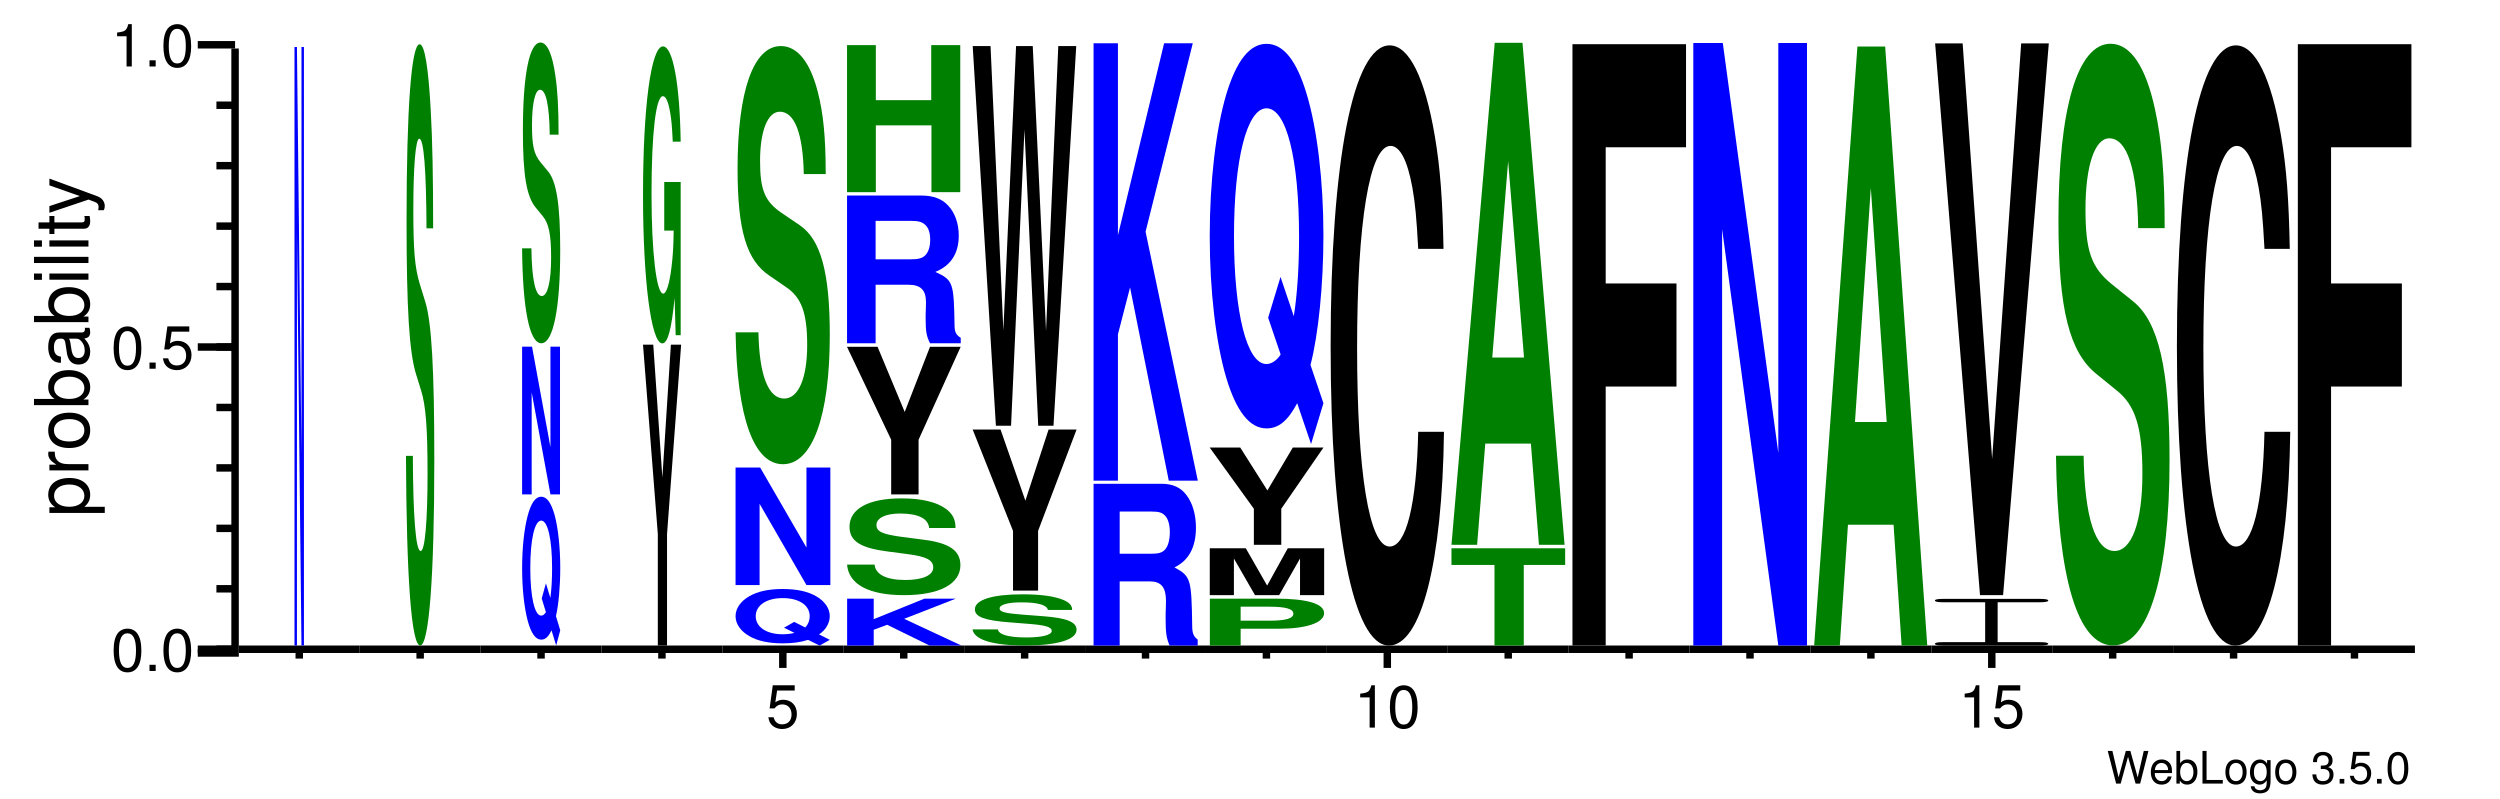 <?xml version="1.0" encoding="UTF-8"?>
<svg xmlns="http://www.w3.org/2000/svg" xmlns:xlink="http://www.w3.org/1999/xlink" width="335pt" height="107pt" viewBox="0 0 335 107" version="1.1" style="background: white" >
<defs>
<g>
<symbol overflow="visible" id="glyph0-0">
<path style="stroke:none;" d="M 4.469 0 L 5.578 -4.375 L 4.953 -4.375 L 4.141 -0.828 L 3.156 -4.375 L 2.547 -4.375 L 1.578 -0.828 L 0.75 -4.375 L 0.125 -4.375 L 1.25 0 L 1.859 0 L 2.844 -3.594 L 3.859 0 Z M 4.469 0 "/>
</symbol>
<symbol overflow="visible" id="glyph0-1">
<path style="stroke:none;" d="M 3.078 -1.406 C 3.078 -1.891 3.047 -2.172 2.953 -2.406 C 2.75 -2.922 2.266 -3.234 1.688 -3.234 C 0.797 -3.234 0.234 -2.562 0.234 -1.531 C 0.234 -0.5 0.781 0.141 1.672 0.141 C 2.391 0.141 2.891 -0.266 3.016 -0.953 L 2.516 -0.953 C 2.375 -0.547 2.094 -0.328 1.688 -0.328 C 1.375 -0.328 1.094 -0.469 0.938 -0.734 C 0.812 -0.906 0.766 -1.094 0.766 -1.406 Z M 0.781 -1.812 C 0.812 -2.391 1.172 -2.766 1.672 -2.766 C 2.172 -2.766 2.547 -2.359 2.547 -1.844 C 2.547 -1.844 2.547 -1.828 2.531 -1.812 Z M 0.781 -1.812 "/>
</symbol>
<symbol overflow="visible" id="glyph0-2">
<path style="stroke:none;" d="M 0.328 -4.375 L 0.328 0 L 0.781 0 L 0.781 -0.406 C 1.016 -0.031 1.328 0.141 1.766 0.141 C 2.594 0.141 3.141 -0.547 3.141 -1.578 C 3.141 -2.609 2.625 -3.234 1.797 -3.234 C 1.359 -3.234 1.062 -3.078 0.828 -2.719 L 0.828 -4.375 Z M 1.703 -2.766 C 2.25 -2.766 2.609 -2.281 2.609 -1.531 C 2.609 -0.812 2.25 -0.328 1.703 -0.328 C 1.172 -0.328 0.828 -0.812 0.828 -1.547 C 0.828 -2.281 1.172 -2.766 1.703 -2.766 Z M 1.703 -2.766 "/>
</symbol>
<symbol overflow="visible" id="glyph0-3">
<path style="stroke:none;" d="M 1.031 -4.375 L 0.484 -4.375 L 0.484 0 L 3.203 0 L 3.203 -0.484 L 1.031 -0.484 Z M 1.031 -4.375 "/>
</symbol>
<symbol overflow="visible" id="glyph0-4">
<path style="stroke:none;" d="M 1.625 -3.234 C 0.75 -3.234 0.219 -2.609 0.219 -1.547 C 0.219 -0.484 0.75 0.141 1.641 0.141 C 2.516 0.141 3.062 -0.484 3.062 -1.531 C 3.062 -2.609 2.531 -3.234 1.625 -3.234 Z M 1.641 -2.766 C 2.203 -2.766 2.531 -2.312 2.531 -1.531 C 2.531 -0.797 2.188 -0.328 1.641 -0.328 C 1.078 -0.328 0.734 -0.781 0.734 -1.547 C 0.734 -2.297 1.078 -2.766 1.641 -2.766 Z M 1.641 -2.766 "/>
</symbol>
<symbol overflow="visible" id="glyph0-5">
<path style="stroke:none;" d="M 2.469 -3.141 L 2.469 -2.688 C 2.219 -3.062 1.906 -3.234 1.516 -3.234 C 0.719 -3.234 0.172 -2.531 0.172 -1.516 C 0.172 -1 0.312 -0.578 0.562 -0.281 C 0.797 -0.016 1.141 0.141 1.469 0.141 C 1.859 0.141 2.141 -0.031 2.422 -0.422 L 2.422 -0.266 C 2.422 0.156 2.375 0.422 2.25 0.594 C 2.109 0.781 1.859 0.891 1.547 0.891 C 1.312 0.891 1.109 0.828 0.984 0.719 C 0.859 0.625 0.812 0.547 0.781 0.359 L 0.281 0.359 C 0.328 0.953 0.797 1.312 1.531 1.312 C 2 1.312 2.406 1.156 2.609 0.906 C 2.844 0.625 2.938 0.219 2.938 -0.516 L 2.938 -3.141 Z M 1.562 -2.766 C 2.109 -2.766 2.422 -2.312 2.422 -1.531 C 2.422 -0.781 2.094 -0.328 1.578 -0.328 C 1.031 -0.328 0.703 -0.781 0.703 -1.547 C 0.703 -2.297 1.031 -2.766 1.562 -2.766 Z M 1.562 -2.766 "/>
</symbol>
<symbol overflow="visible" id="glyph0-6">
<path style="stroke:none;" d=""/>
</symbol>
<symbol overflow="visible" id="glyph0-7">
<path style="stroke:none;" d="M 1.328 -1.953 L 1.609 -1.953 C 2.203 -1.953 2.5 -1.688 2.5 -1.188 C 2.5 -0.641 2.172 -0.328 1.609 -0.328 C 1.031 -0.328 0.75 -0.625 0.719 -1.234 L 0.188 -1.234 C 0.219 -0.891 0.281 -0.672 0.375 -0.484 C 0.594 -0.078 1.016 0.141 1.594 0.141 C 2.469 0.141 3.031 -0.391 3.031 -1.188 C 3.031 -1.734 2.828 -2.031 2.312 -2.203 C 2.719 -2.359 2.906 -2.656 2.906 -3.078 C 2.906 -3.812 2.422 -4.25 1.609 -4.25 C 0.75 -4.25 0.297 -3.781 0.281 -2.875 L 0.812 -2.875 C 0.812 -3.141 0.844 -3.281 0.906 -3.406 C 1.031 -3.641 1.297 -3.797 1.625 -3.797 C 2.094 -3.797 2.375 -3.516 2.375 -3.062 C 2.375 -2.766 2.266 -2.594 2.031 -2.484 C 1.891 -2.438 1.703 -2.406 1.328 -2.406 Z M 1.328 -1.953 "/>
</symbol>
<symbol overflow="visible" id="glyph0-8">
<path style="stroke:none;" d="M 1.141 -0.625 L 0.516 -0.625 L 0.516 0 L 1.141 0 Z M 1.141 -0.625 "/>
</symbol>
<symbol overflow="visible" id="glyph0-9">
<path style="stroke:none;" d="M 2.859 -4.25 L 0.656 -4.25 L 0.344 -1.938 L 0.828 -1.938 C 1.078 -2.234 1.281 -2.328 1.609 -2.328 C 2.172 -2.328 2.531 -1.938 2.531 -1.312 C 2.531 -0.703 2.188 -0.328 1.609 -0.328 C 1.141 -0.328 0.859 -0.562 0.734 -1.047 L 0.203 -1.047 C 0.281 -0.703 0.344 -0.531 0.469 -0.375 C 0.703 -0.047 1.141 0.141 1.625 0.141 C 2.484 0.141 3.078 -0.484 3.078 -1.391 C 3.078 -2.219 2.516 -2.797 1.703 -2.797 C 1.406 -2.797 1.156 -2.719 0.922 -2.547 L 1.094 -3.734 L 2.859 -3.734 Z M 2.859 -4.25 "/>
</symbol>
<symbol overflow="visible" id="glyph0-10">
<path style="stroke:none;" d="M 1.656 -4.25 C 1.25 -4.25 0.891 -4.078 0.672 -3.781 C 0.391 -3.406 0.266 -2.844 0.266 -2.062 C 0.266 -0.625 0.734 0.141 1.656 0.141 C 2.547 0.141 3.047 -0.625 3.047 -2.016 C 3.047 -2.844 2.906 -3.406 2.625 -3.781 C 2.406 -4.094 2.047 -4.25 1.656 -4.25 Z M 1.656 -3.781 C 2.219 -3.781 2.5 -3.203 2.5 -2.062 C 2.5 -0.859 2.219 -0.297 1.641 -0.297 C 1.078 -0.297 0.797 -0.891 0.797 -2.047 C 0.797 -3.219 1.078 -3.781 1.656 -3.781 Z M 1.656 -3.781 "/>
</symbol>
<symbol overflow="visible" id="glyph1-0">
<path style="stroke:none;" d="M 2.203 -5.672 C 1.672 -5.672 1.188 -5.438 0.891 -5.047 C 0.531 -4.547 0.344 -3.797 0.344 -2.75 C 0.344 -0.828 0.984 0.188 2.203 0.188 C 3.406 0.188 4.062 -0.828 4.062 -2.703 C 4.062 -3.797 3.875 -4.531 3.5 -5.047 C 3.203 -5.453 2.734 -5.672 2.203 -5.672 Z M 2.203 -5.047 C 2.953 -5.047 3.344 -4.281 3.344 -2.766 C 3.344 -1.156 2.969 -0.406 2.188 -0.406 C 1.438 -0.406 1.062 -1.188 1.062 -2.734 C 1.062 -4.281 1.438 -5.047 2.203 -5.047 Z M 2.203 -5.047 "/>
</symbol>
<symbol overflow="visible" id="glyph1-1">
<path style="stroke:none;" d="M 1.531 -0.828 L 0.703 -0.828 L 0.703 0 L 1.531 0 Z M 1.531 -0.828 "/>
</symbol>
<symbol overflow="visible" id="glyph1-2">
<path style="stroke:none;" d="M 3.812 -5.672 L 0.875 -5.672 L 0.453 -2.578 L 1.109 -2.578 C 1.438 -2.969 1.703 -3.109 2.141 -3.109 C 2.906 -3.109 3.391 -2.594 3.391 -1.75 C 3.391 -0.938 2.906 -0.438 2.141 -0.438 C 1.531 -0.438 1.156 -0.75 0.984 -1.391 L 0.281 -1.391 C 0.375 -0.922 0.453 -0.703 0.625 -0.5 C 0.938 -0.062 1.516 0.188 2.156 0.188 C 3.297 0.188 4.109 -0.641 4.109 -1.844 C 4.109 -2.969 3.359 -3.734 2.266 -3.734 C 1.875 -3.734 1.547 -3.625 1.219 -3.391 L 1.453 -4.969 L 3.812 -4.969 Z M 3.812 -5.672 "/>
</symbol>
<symbol overflow="visible" id="glyph1-3">
<path style="stroke:none;" d="M 2.078 -4.047 L 2.078 0 L 2.781 0 L 2.781 -5.672 L 2.312 -5.672 C 2.062 -4.797 1.906 -4.688 0.812 -4.547 L 0.812 -4.047 Z M 2.078 -4.047 "/>
</symbol>
<symbol overflow="visible" id="glyph2-0">
<path style="stroke:none;" d="M 2.188 -0.547 L 2.188 -1.375 L -0.547 -1.375 C -0.016 -1.812 0.234 -2.312 0.234 -2.984 C 0.234 -4.344 -0.859 -5.234 -2.531 -5.234 C -4.297 -5.234 -5.391 -4.375 -5.391 -2.984 C -5.391 -2.266 -5.062 -1.703 -4.453 -1.312 L -5.234 -1.312 L -5.234 -0.547 Z M -4.609 -2.844 C -4.609 -3.766 -3.797 -4.359 -2.547 -4.359 C -1.359 -4.359 -0.547 -3.75 -0.547 -2.844 C -0.547 -1.953 -1.344 -1.375 -2.578 -1.375 C -3.812 -1.375 -4.609 -1.953 -4.609 -2.844 Z M -4.609 -2.844 "/>
</symbol>
<symbol overflow="visible" id="glyph2-1">
<path style="stroke:none;" d="M -5.234 -0.688 L 0 -0.688 L 0 -1.531 L -2.719 -1.531 C -3.469 -1.531 -3.953 -1.719 -4.25 -2.125 C -4.438 -2.375 -4.5 -2.625 -4.516 -3.203 L -5.359 -3.203 C -5.375 -3.062 -5.391 -3 -5.391 -2.891 C -5.391 -2.344 -5.062 -1.938 -4.297 -1.453 L -5.234 -1.453 Z M -5.234 -0.688 "/>
</symbol>
<symbol overflow="visible" id="glyph2-2">
<path style="stroke:none;" d="M -5.391 -2.719 C -5.391 -1.25 -4.344 -0.359 -2.578 -0.359 C -0.812 -0.359 0.234 -1.234 0.234 -2.734 C 0.234 -4.203 -0.812 -5.094 -2.547 -5.094 C -4.344 -5.094 -5.391 -4.234 -5.391 -2.719 Z M -4.625 -2.734 C -4.625 -3.672 -3.844 -4.234 -2.547 -4.234 C -1.312 -4.234 -0.547 -3.656 -0.547 -2.734 C -0.547 -1.797 -1.312 -1.234 -2.578 -1.234 C -3.844 -1.234 -4.625 -1.797 -4.625 -2.734 Z M -4.625 -2.734 "/>
</symbol>
<symbol overflow="visible" id="glyph2-3">
<path style="stroke:none;" d="M -7.297 -0.547 L 0 -0.547 L 0 -1.297 L -0.672 -1.297 C -0.062 -1.688 0.234 -2.219 0.234 -2.953 C 0.234 -4.328 -0.906 -5.234 -2.641 -5.234 C -4.344 -5.234 -5.391 -4.375 -5.391 -2.984 C -5.391 -2.266 -5.125 -1.766 -4.531 -1.375 L -7.297 -1.375 Z M -4.609 -2.828 C -4.609 -3.766 -3.797 -4.359 -2.547 -4.359 C -1.359 -4.359 -0.547 -3.734 -0.547 -2.828 C -0.547 -1.953 -1.344 -1.375 -2.578 -1.375 C -3.812 -1.375 -4.609 -1.953 -4.609 -2.828 Z M -4.609 -2.828 "/>
</symbol>
<symbol overflow="visible" id="glyph2-4">
<path style="stroke:none;" d="M -0.484 -5.344 C -0.469 -5.266 -0.469 -5.219 -0.469 -5.172 C -0.469 -4.875 -0.625 -4.719 -0.875 -4.719 L -3.953 -4.719 C -4.891 -4.719 -5.391 -4.047 -5.391 -2.75 C -5.391 -1.984 -5.172 -1.359 -4.781 -1.016 C -4.516 -0.766 -4.203 -0.672 -3.688 -0.656 L -3.688 -1.484 C -4.328 -1.562 -4.625 -1.938 -4.625 -2.719 C -4.625 -3.469 -4.344 -3.891 -3.844 -3.891 L -3.625 -3.891 C -3.266 -3.891 -3.125 -3.688 -3.047 -3.016 C -2.891 -1.844 -2.844 -1.656 -2.719 -1.344 C -2.469 -0.734 -2 -0.422 -1.312 -0.422 C -0.375 -0.422 0.234 -1.078 0.234 -2.141 C 0.234 -2.797 0 -3.328 -0.547 -3.922 C -0.016 -3.984 0.234 -4.234 0.234 -4.781 C 0.234 -4.953 0.203 -5.078 0.141 -5.344 Z M -1.656 -3.891 C -1.375 -3.891 -1.203 -3.812 -0.969 -3.562 C -0.656 -3.219 -0.5 -2.812 -0.5 -2.312 C -0.5 -1.672 -0.812 -1.297 -1.344 -1.297 C -1.891 -1.297 -2.172 -1.656 -2.297 -2.547 C -2.422 -3.438 -2.453 -3.609 -2.594 -3.891 Z M -1.656 -3.891 "/>
</symbol>
<symbol overflow="visible" id="glyph2-5">
<path style="stroke:none;" d="M -5.234 -1.5 L -5.234 -0.672 L 0 -0.672 L 0 -1.5 Z M -7.297 -1.5 L -7.297 -0.656 L -6.234 -0.656 L -6.234 -1.5 Z M -7.297 -1.5 "/>
</symbol>
<symbol overflow="visible" id="glyph2-6">
<path style="stroke:none;" d="M -7.297 -1.516 L -7.297 -0.688 L 0 -0.688 L 0 -1.516 Z M -7.297 -1.516 "/>
</symbol>
<symbol overflow="visible" id="glyph2-7">
<path style="stroke:none;" d="M -5.234 -2.547 L -5.234 -1.688 L -6.688 -1.688 L -6.688 -0.844 L -5.234 -0.844 L -5.234 -0.141 L -4.562 -0.141 L -4.562 -0.844 L -0.594 -0.844 C -0.062 -0.844 0.234 -1.203 0.234 -1.859 C 0.234 -2.062 0.203 -2.266 0.156 -2.547 L -0.547 -2.547 C -0.516 -2.438 -0.5 -2.297 -0.5 -2.141 C -0.5 -1.781 -0.594 -1.688 -0.969 -1.688 L -4.562 -1.688 L -4.562 -2.547 Z M -5.234 -2.547 "/>
</symbol>
<symbol overflow="visible" id="glyph2-8">
<path style="stroke:none;" d="M -5.234 -3.875 L -1.156 -2.438 L -5.234 -1.094 L -5.234 -0.203 L 0.016 -1.969 L 0.844 -1.656 C 1.219 -1.516 1.359 -1.328 1.359 -0.984 C 1.359 -0.859 1.344 -0.719 1.297 -0.547 L 2.047 -0.547 C 2.141 -0.703 2.188 -0.875 2.188 -1.094 C 2.188 -1.375 2.094 -1.656 1.938 -1.875 C 1.734 -2.141 1.516 -2.297 1.094 -2.453 L -5.234 -4.781 Z M -5.234 -3.875 "/>
</symbol>
<symbol overflow="visible" id="glyph3-0">
<path style="stroke:none;" d="M 1.078 0 L 1.406 0 L 1.406 -80.203 L 1.078 -80.203 L 1.078 -25.641 L 0.469 -80.203 L 0.141 -80.203 L 0.141 0 L 0.469 0 L 0.469 -55.453 Z M 1.078 0 "/>
</symbol>
<symbol overflow="visible" id="glyph4-0">
<path style="stroke:none;" d="M 3.844 -53.469 C 3.844 -60.531 3.75 -65.172 3.516 -69.391 C 3.203 -75.078 2.703 -78.141 2.031 -78.141 C 0.922 -78.141 0.281 -69.5 0.281 -54.516 C 0.281 -42.609 0.641 -36.797 1.578 -33.844 L 2.234 -31.734 C 2.859 -29.734 3.094 -26.781 3.094 -20.562 C 3.094 -14.125 2.734 -10.234 2.172 -10.234 C 1.516 -10.234 1.156 -14.766 1.125 -22.984 L 0.203 -22.984 C 0.266 -6.531 0.938 2.422 2.109 2.422 C 3.297 2.422 4 -6.859 4 -22.469 C 4 -34.594 3.641 -40.922 2.781 -43.656 L 2.062 -45.984 C 1.391 -48.188 1.188 -50.406 1.188 -56 C 1.188 -61.797 1.5 -65.484 1.984 -65.484 C 2.594 -65.484 2.922 -61.266 2.953 -53.469 Z M 3.844 -53.469 "/>
</symbol>
<symbol overflow="visible" id="glyph5-0">
<path style="stroke:none;" d="M 4.844 -2.578 C 5.203 -4.094 5.422 -6.594 5.422 -9.047 C 5.422 -11.734 5.141 -14.312 4.688 -16.047 C 4.219 -17.75 3.625 -18.578 2.875 -18.578 C 2.109 -18.578 1.516 -17.75 1.062 -16.047 C 0.594 -14.312 0.312 -11.734 0.312 -9 C 0.312 -6.266 0.594 -3.688 1.062 -1.953 C 1.516 -0.25 2.125 0.578 2.875 0.578 C 3.422 0.578 3.828 0.203 4.25 -0.672 L 4.875 1.359 L 5.422 -0.672 Z M 3.5 -6.969 L 2.938 -4.938 L 3.5 -3.109 C 3.328 -2.812 3.094 -2.641 2.859 -2.641 C 1.984 -2.641 1.406 -5.172 1.406 -9 C 1.406 -12.844 1.984 -15.375 2.875 -15.375 C 3.75 -15.375 4.328 -12.859 4.328 -8.984 C 4.328 -7.469 4.25 -6.125 4.094 -5.016 Z M 3.5 -6.969 "/>
</symbol>
<symbol overflow="visible" id="glyph6-0">
<path style="stroke:none;" d="M 4.375 0 L 5.656 0 L 5.656 -19.797 L 4.375 -19.797 L 4.375 -6.328 L 1.906 -19.797 L 0.578 -19.797 L 0.578 0 L 1.859 0 L 1.859 -13.688 Z M 4.375 0 "/>
</symbol>
<symbol overflow="visible" id="glyph7-0">
<path style="stroke:none;" d="M 5.156 -26.734 C 5.156 -30.266 5.031 -32.594 4.719 -34.703 C 4.312 -37.547 3.625 -39.078 2.734 -39.078 C 1.234 -39.078 0.375 -34.75 0.375 -27.266 C 0.375 -21.312 0.859 -18.406 2.125 -16.922 L 2.984 -15.875 C 3.844 -14.875 4.156 -13.391 4.156 -10.281 C 4.156 -7.062 3.688 -5.109 2.906 -5.109 C 2.047 -5.109 1.562 -7.391 1.516 -11.5 L 0.266 -11.5 C 0.344 -3.266 1.266 1.219 2.844 1.219 C 4.438 1.219 5.375 -3.422 5.375 -11.234 C 5.375 -17.297 4.891 -20.469 3.734 -21.828 L 2.766 -23 C 1.859 -24.094 1.594 -25.203 1.594 -28 C 1.594 -30.906 2.016 -32.75 2.672 -32.75 C 3.469 -32.75 3.922 -30.641 3.969 -26.734 Z M 5.156 -26.734 "/>
</symbol>
<symbol overflow="visible" id="glyph8-0">
<path style="stroke:none;" d="M 3.438 -14.938 L 5.328 -40.312 L 3.953 -40.312 L 2.812 -22.5 L 1.594 -40.312 L 0.219 -40.312 L 2.203 -14.938 L 2.203 0 L 3.438 0 Z M 3.438 -14.938 "/>
</symbol>
<symbol overflow="visible" id="glyph9-0">
<path style="stroke:none;" d="M 5.359 -20.422 L 3.156 -20.422 L 3.156 -13.906 L 4.422 -13.906 C 4.391 -11.766 4.312 -10.469 4.141 -9.109 C 3.875 -6.828 3.453 -5.469 3.016 -5.469 C 2.109 -5.469 1.453 -10.984 1.453 -18.797 C 1.453 -26.969 2.031 -31.922 2.984 -31.922 C 3.375 -31.922 3.719 -31.141 3.969 -29.625 C 4.125 -28.688 4.203 -27.812 4.297 -25.828 L 5.359 -25.828 C 5.234 -33.641 4.312 -38.594 2.984 -38.594 C 1.391 -38.594 0.312 -30.516 0.312 -18.703 C 0.312 -7.188 1.406 1.203 2.891 1.203 C 3.625 1.203 4.125 -0.625 4.547 -4.891 L 4.688 0.109 L 5.359 0.109 Z M 5.359 -20.422 "/>
</symbol>
<symbol overflow="visible" id="glyph10-0">
<path style="stroke:none;" d="M 11.953 -0.984 C 12.844 -1.547 13.391 -2.5 13.391 -3.438 C 13.391 -4.453 12.719 -5.438 11.562 -6.094 C 10.438 -6.75 8.953 -7.062 7.078 -7.062 C 5.219 -7.062 3.734 -6.75 2.609 -6.094 C 1.453 -5.438 0.766 -4.453 0.766 -3.422 C 0.766 -2.391 1.453 -1.406 2.609 -0.75 C 3.734 -0.094 5.234 0.219 7.078 0.219 C 8.438 0.219 9.438 0.078 10.484 -0.25 L 12.031 0.516 L 13.391 -0.25 Z M 8.625 -2.656 L 7.266 -1.875 L 8.656 -1.188 C 8.234 -1.062 7.641 -1 7.062 -1 C 4.906 -1 3.469 -1.969 3.469 -3.422 C 3.469 -4.875 4.906 -5.844 7.078 -5.844 C 9.281 -5.844 10.703 -4.891 10.703 -3.406 C 10.703 -2.844 10.5 -2.328 10.109 -1.906 Z M 8.625 -2.656 "/>
</symbol>
<symbol overflow="visible" id="glyph11-0">
<path style="stroke:none;" d="M 10.953 0 L 14.156 0 L 14.156 -15.75 L 10.953 -15.75 L 10.953 -5.031 L 4.75 -15.75 L 1.453 -15.75 L 1.453 0 L 4.672 0 L 4.672 -10.891 Z M 10.953 0 "/>
</symbol>
<symbol overflow="visible" id="glyph12-0">
<path style="stroke:none;" d="M 12.75 -37.188 C 12.75 -42.094 12.438 -45.328 11.672 -48.266 C 10.641 -52.219 8.953 -54.344 6.734 -54.344 C 3.062 -54.344 0.938 -48.328 0.938 -37.922 C 0.938 -29.625 2.141 -25.594 5.25 -23.547 L 7.391 -22.078 C 9.484 -20.688 10.266 -18.625 10.266 -14.297 C 10.266 -9.828 9.094 -7.109 7.188 -7.109 C 5.047 -7.109 3.844 -10.266 3.734 -15.984 L 0.672 -15.984 C 0.859 -4.547 3.109 1.688 7.016 1.688 C 10.969 1.688 13.297 -4.766 13.297 -15.625 C 13.297 -24.062 12.078 -28.453 9.234 -30.359 L 6.844 -31.984 C 4.594 -33.516 3.953 -35.062 3.953 -38.953 C 3.953 -42.984 4.984 -45.547 6.594 -45.547 C 8.594 -45.547 9.703 -42.609 9.812 -37.188 Z M 12.75 -37.188 "/>
</symbol>
<symbol overflow="visible" id="glyph13-0">
<path style="stroke:none;" d="M 5.328 -2.109 L 7.125 -2.781 L 12.812 0 L 17.078 0 L 9.406 -3.578 L 16.328 -6.281 L 12.125 -6.281 L 5.328 -3.531 L 5.328 -6.281 L 1.766 -6.281 L 1.766 0 L 5.328 0 Z M 5.328 -2.109 "/>
</symbol>
<symbol overflow="visible" id="glyph14-0">
<path style="stroke:none;" d="M 15.344 -8.609 C 15.344 -9.75 14.969 -10.5 14.062 -11.172 C 12.812 -12.094 10.766 -12.578 8.109 -12.578 C 3.688 -12.578 1.141 -11.188 1.141 -8.781 C 1.141 -6.859 2.578 -5.922 6.312 -5.453 L 8.906 -5.109 C 11.422 -4.797 12.359 -4.312 12.359 -3.312 C 12.359 -2.281 10.953 -1.641 8.641 -1.641 C 6.062 -1.641 4.625 -2.375 4.5 -3.703 L 0.812 -3.703 C 1.031 -1.047 3.734 0.391 8.438 0.391 C 13.203 0.391 16 -1.109 16 -3.625 C 16 -5.578 14.531 -6.594 11.125 -7.031 L 8.234 -7.406 C 5.531 -7.766 4.75 -8.125 4.75 -9.016 C 4.75 -9.953 5.984 -10.547 7.938 -10.547 C 10.344 -10.547 11.688 -9.875 11.812 -8.609 Z M 15.344 -8.609 "/>
</symbol>
<symbol overflow="visible" id="glyph15-0">
<path style="stroke:none;" d="M 10.25 -7.328 L 15.891 -19.781 L 11.781 -19.781 L 8.391 -11.047 L 4.75 -19.781 L 0.656 -19.781 L 6.578 -7.328 L 6.578 0 L 10.25 0 Z M 10.25 -7.328 "/>
</symbol>
<symbol overflow="visible" id="glyph16-0">
<path style="stroke:none;" d="M 5.875 -7.844 L 10.25 -7.844 C 11.922 -7.844 12.625 -7.141 12.625 -5.484 C 12.625 -5.328 12.625 -5.047 12.609 -4.703 C 12.578 -4.188 12.578 -3.688 12.578 -3.391 C 12.578 -1.547 12.688 -0.953 13.172 0 L 17.281 0 L 17.281 -0.734 C 16.688 -1.094 16.453 -1.5 16.453 -2.359 C 16.359 -8.203 16.25 -8.469 13.875 -9.562 C 15.969 -10.422 17.016 -12.031 17.016 -14.453 C 17.016 -16.016 16.516 -17.469 15.609 -18.438 C 14.781 -19.359 13.594 -19.797 12.016 -19.797 L 2.047 -19.797 L 2.047 0 L 5.875 0 Z M 5.875 -11.25 L 5.875 -16.406 L 10.484 -16.406 C 11.578 -16.406 12.047 -16.297 12.5 -15.891 C 12.969 -15.484 13.188 -14.797 13.188 -13.875 C 13.188 -12.922 12.938 -12.172 12.5 -11.766 C 12.094 -11.375 11.578 -11.25 10.484 -11.25 Z M 5.875 -11.25 "/>
</symbol>
<symbol overflow="visible" id="glyph17-0">
<path style="stroke:none;" d="M 13.062 -8.953 L 13.062 0 L 16.922 0 L 16.922 -19.703 L 13.031 -19.703 L 13.031 -12.328 L 5.609 -12.328 L 5.609 -19.703 L 1.75 -19.703 L 1.75 0 L 5.609 0 L 5.609 -8.953 Z M 13.062 -8.953 "/>
</symbol>
<symbol overflow="visible" id="glyph18-0">
<path style="stroke:none;" d="M 14.078 -4.562 C 14.078 -5.156 13.734 -5.547 12.891 -5.906 C 11.75 -6.391 9.875 -6.656 7.438 -6.656 C 3.391 -6.656 1.047 -5.922 1.047 -4.641 C 1.047 -3.625 2.359 -3.141 5.797 -2.891 L 8.156 -2.703 C 10.484 -2.531 11.344 -2.281 11.344 -1.75 C 11.344 -1.203 10.047 -0.875 7.938 -0.875 C 5.562 -0.875 4.25 -1.25 4.125 -1.953 L 0.734 -1.953 C 0.953 -0.562 3.438 0.203 7.75 0.203 C 12.109 0.203 14.672 -0.578 14.672 -1.906 C 14.672 -2.953 13.328 -3.484 10.203 -3.719 L 7.562 -3.922 C 5.078 -4.109 4.359 -4.297 4.359 -4.766 C 4.359 -5.266 5.5 -5.578 7.281 -5.578 C 9.484 -5.578 10.719 -5.219 10.828 -4.562 Z M 14.078 -4.562 "/>
</symbol>
<symbol overflow="visible" id="glyph19-0">
<path style="stroke:none;" d="M 9.375 -8 L 14.531 -21.578 L 10.781 -21.578 L 7.672 -12.047 L 4.344 -21.578 L 0.609 -21.578 L 6.016 -8 L 6.016 0 L 9.375 0 Z M 9.375 -8 "/>
</symbol>
<symbol overflow="visible" id="glyph20-0">
<path style="stroke:none;" d="M 11.031 0 L 14.078 -50.875 L 11.672 -50.875 L 10.031 -12.703 L 8.25 -50.875 L 6.016 -50.875 L 4.312 -12.766 L 2.594 -50.875 L 0.203 -50.875 L 3.312 0 L 5.344 0 L 7.141 -39.703 L 8.984 0 Z M 11.031 0 "/>
</symbol>
<symbol overflow="visible" id="glyph21-0">
<path style="stroke:none;" d="M 5.375 -8.594 L 9.406 -8.594 C 10.922 -8.594 11.578 -7.812 11.578 -6 C 11.578 -5.828 11.578 -5.531 11.562 -5.141 C 11.531 -4.578 11.531 -4.047 11.531 -3.719 C 11.531 -1.688 11.625 -1.047 12.062 0 L 15.828 0 L 15.828 -0.797 C 15.297 -1.188 15.094 -1.641 15.094 -2.578 C 15 -8.969 14.906 -9.266 12.719 -10.469 C 14.641 -11.406 15.594 -13.172 15.594 -15.812 C 15.594 -17.531 15.141 -19.109 14.312 -20.172 C 13.547 -21.188 12.469 -21.672 11.016 -21.672 L 1.875 -21.672 L 1.875 0 L 5.375 0 Z M 5.375 -12.297 L 5.375 -17.953 L 9.609 -17.953 C 10.625 -17.953 11.047 -17.828 11.469 -17.391 C 11.875 -16.938 12.094 -16.203 12.094 -15.188 C 12.094 -14.141 11.859 -13.312 11.469 -12.875 C 11.094 -12.453 10.625 -12.297 9.609 -12.297 Z M 5.375 -12.297 "/>
</symbol>
<symbol overflow="visible" id="glyph22-0">
<path style="stroke:none;" d="M 4.875 -19.609 L 6.5 -25.891 L 11.688 0 L 15.578 0 L 8.578 -33.359 L 14.906 -58.609 L 11.062 -58.609 L 4.875 -32.875 L 4.875 -58.609 L 1.609 -58.609 L 1.609 0 L 4.875 0 Z M 4.875 -19.609 "/>
</symbol>
<symbol overflow="visible" id="glyph23-0">
<path style="stroke:none;" d="M 6.219 -2.25 L 11.359 -2.25 C 15.047 -2.25 17.406 -3.062 17.406 -4.344 C 17.406 -5.594 15.125 -6.281 10.938 -6.281 L 2.094 -6.281 L 2.094 0 L 6.219 0 Z M 6.219 -3.328 L 6.219 -5.203 L 10.062 -5.203 C 12.266 -5.203 13.281 -4.906 13.281 -4.266 C 13.281 -3.625 12.266 -3.328 10.062 -3.328 Z M 6.219 -3.328 "/>
</symbol>
<symbol overflow="visible" id="glyph24-0">
<path style="stroke:none;" d="M 4.656 -4.906 L 7.484 0 L 10.719 0 L 13.516 -4.906 L 13.516 0 L 16.75 0 L 16.75 -6.281 L 11.875 -6.281 L 9.109 -1.281 L 6.25 -6.281 L 1.422 -6.281 L 1.422 0 L 4.656 0 Z M 4.656 -4.906 "/>
</symbol>
<symbol overflow="visible" id="glyph25-0">
<path style="stroke:none;" d="M 10.25 -4.828 L 15.906 -13.031 L 11.797 -13.031 L 8.391 -7.281 L 4.75 -13.031 L 0.656 -13.031 L 6.578 -4.828 L 6.578 0 L 10.25 0 Z M 10.25 -4.828 "/>
</symbol>
<symbol overflow="visible" id="glyph26-0">
<path style="stroke:none;" d="M 14.438 -6.953 C 15.5 -11 16.172 -17.734 16.172 -24.344 C 16.172 -31.562 15.344 -38.516 13.953 -43.172 C 12.594 -47.75 10.812 -49.984 8.547 -49.984 C 6.297 -49.984 4.516 -47.75 3.141 -43.172 C 1.766 -38.516 0.938 -31.562 0.938 -24.219 C 0.938 -16.859 1.766 -9.922 3.141 -5.266 C 4.516 -0.672 6.312 1.547 8.547 1.547 C 10.172 1.547 11.391 0.547 12.656 -1.828 L 14.516 3.641 L 16.172 -1.828 Z M 10.422 -18.75 L 8.766 -13.281 L 10.438 -8.359 C 9.938 -7.562 9.219 -7.078 8.531 -7.078 C 5.922 -7.078 4.188 -13.891 4.188 -24.219 C 4.188 -34.531 5.922 -41.344 8.547 -41.344 C 11.203 -41.344 12.906 -34.609 12.906 -24.141 C 12.906 -20.094 12.672 -16.453 12.203 -13.484 Z M 10.422 -18.75 "/>
</symbol>
<symbol overflow="visible" id="glyph27-0">
<path style="stroke:none;" d="M 16.172 -50.734 C 16.047 -57.375 15.734 -61.578 15 -65.891 C 13.672 -73.688 11.547 -78 8.953 -78 C 4.078 -78 1.047 -62.531 1.047 -37.688 C 1.047 -13.047 4.047 2.422 8.859 2.422 C 13.156 2.422 16.016 -8.625 16.234 -26.219 L 12.781 -26.219 C 12.562 -16.422 11.172 -10.844 8.953 -10.844 C 6.203 -10.844 4.594 -20.734 4.594 -37.469 C 4.594 -54.422 6.281 -64.531 9.078 -64.531 C 10.312 -64.531 11.328 -62.641 12 -58.953 C 12.375 -56.844 12.562 -54.844 12.781 -50.734 Z M 16.172 -50.734 "/>
</symbol>
<symbol overflow="visible" id="glyph28-0">
<path style="stroke:none;" d="M 10.047 -10.797 L 15.594 -10.797 L 15.594 -13.031 L 0.359 -13.031 L 0.359 -10.797 L 6.125 -10.797 L 6.125 0 L 10.047 0 Z M 10.047 -10.797 "/>
</symbol>
<symbol overflow="visible" id="glyph29-0">
<path style="stroke:none;" d="M 11.219 -13.562 L 12.297 0 L 15.734 0 L 10.094 -67.266 L 6.375 -67.266 L 0.578 0 L 4.016 0 L 5.109 -13.562 Z M 10.297 -25.094 L 6.047 -25.094 L 8.172 -51.406 Z M 10.297 -25.094 "/>
</symbol>
<symbol overflow="visible" id="glyph30-0">
<path style="stroke:none;" d="M 6.656 -34.703 L 16.141 -34.703 L 16.141 -48.516 L 6.656 -48.516 L 6.656 -66.766 L 17.422 -66.766 L 17.422 -80.578 L 2.203 -80.578 L 2.203 0 L 6.656 0 Z M 6.656 -34.703 "/>
</symbol>
<symbol overflow="visible" id="glyph31-0">
<path style="stroke:none;" d="M 13.141 0 L 16.984 0 L 16.984 -80.734 L 13.141 -80.734 L 13.141 -25.812 L 5.703 -80.734 L 1.75 -80.734 L 1.75 0 L 5.609 0 L 5.609 -55.812 Z M 13.141 0 "/>
</symbol>
<symbol overflow="visible" id="glyph32-0">
<path style="stroke:none;" d="M 11.219 -16.188 L 12.297 0 L 15.734 0 L 10.094 -80.266 L 6.375 -80.266 L 0.578 0 L 4.016 0 L 5.109 -16.188 Z M 10.297 -29.953 L 6.047 -29.953 L 8.172 -61.328 Z M 10.297 -29.953 "/>
</symbol>
<symbol overflow="visible" id="glyph33-0">
<path style="stroke:none;" d="M 13 -5.797 L 18.641 -5.797 C 19.422 -5.797 19.781 -5.875 19.781 -6.031 C 19.781 -6.172 19.422 -6.25 18.641 -6.25 L 5.688 -6.25 C 4.953 -6.25 4.594 -6.172 4.594 -6.031 C 4.594 -5.875 4.953 -5.797 5.688 -5.797 L 11.328 -5.797 L 11.328 -0.453 L 5.688 -0.453 C 4.953 -0.453 4.594 -0.375 4.594 -0.234 C 4.594 -0.078 4.953 0 5.688 0 L 18.641 0 C 19.375 0 19.781 -0.078 19.781 -0.234 C 19.781 -0.375 19.422 -0.453 18.641 -0.453 L 13 -0.453 Z M 13 -5.797 "/>
</symbol>
<symbol overflow="visible" id="glyph34-0">
<path style="stroke:none;" d="M 9.703 0 L 15.828 -73.938 L 12.125 -73.938 L 8.234 -18.25 L 4.281 -73.938 L 0.594 -73.938 L 6.609 0 Z M 9.703 0 "/>
</symbol>
<symbol overflow="visible" id="glyph35-0">
<path style="stroke:none;" d="M 15.375 -53.5 C 15.375 -60.578 15 -65.219 14.078 -69.438 C 12.844 -75.141 10.797 -78.203 8.125 -78.203 C 3.703 -78.203 1.141 -69.547 1.141 -54.562 C 1.141 -42.641 2.578 -36.828 6.328 -33.875 L 8.922 -31.766 C 11.453 -29.766 12.391 -26.812 12.391 -20.578 C 12.391 -14.141 10.969 -10.234 8.656 -10.234 C 6.078 -10.234 4.641 -14.781 4.516 -23 L 0.812 -23 C 1.031 -6.547 3.75 2.422 8.453 2.422 C 13.219 2.422 16.031 -6.859 16.031 -22.484 C 16.031 -34.609 14.562 -40.953 11.141 -43.688 L 8.25 -46.016 C 5.547 -48.234 4.766 -50.438 4.766 -56.031 C 4.766 -61.844 6 -65.531 7.953 -65.531 C 10.359 -65.531 11.703 -61.312 11.828 -53.5 Z M 15.375 -53.5 "/>
</symbol>
</g>
</defs>
<g id="surface1">
<g style="fill:rgb(0%,0%,0%);fill-opacity:1;">
  <use xlink:href="#glyph0-0" x="282.312" y="105"/>
  <use xlink:href="#glyph0-1" x="287.976" y="105"/>
  <use xlink:href="#glyph0-2" x="291.312" y="105"/>
  <use xlink:href="#glyph0-3" x="294.648" y="105"/>
  <use xlink:href="#glyph0-4" x="297.984" y="105"/>
  <use xlink:href="#glyph0-5" x="301.32" y="105"/>
  <use xlink:href="#glyph0-4" x="304.656" y="105"/>
  <use xlink:href="#glyph0-6" x="307.992" y="105"/>
  <use xlink:href="#glyph0-7" x="309.66" y="105"/>
  <use xlink:href="#glyph0-8" x="312.996" y="105"/>
  <use xlink:href="#glyph0-9" x="314.664" y="105"/>
  <use xlink:href="#glyph0-8" x="318" y="105"/>
  <use xlink:href="#glyph0-10" x="319.668" y="105"/>
</g>
<path style="fill:none;stroke-width:4.167;stroke-linecap:butt;stroke-linejoin:miter;stroke:rgb(0%,0%,0%);stroke-opacity:1;stroke-miterlimit:10;" d="M 110.417 81.25 L 131.25 81.25 L 131.25 418.75 " transform="matrix(0.24,0,0,-0.24,0,107)"/>
<g style="fill:rgb(0%,0%,0%);fill-opacity:1;">
  <use xlink:href="#glyph1-0" x="14.881" y="89.91"/>
  <use xlink:href="#glyph1-1" x="19.329" y="89.91"/>
  <use xlink:href="#glyph1-0" x="21.553" y="89.91"/>
</g>
<path style="fill:none;stroke-width:4.167;stroke-linecap:butt;stroke-linejoin:miter;stroke:rgb(0%,0%,0%);stroke-opacity:1;stroke-miterlimit:10;" d="M 110.417 83.333 L 131.25 83.333 " transform="matrix(0.24,0,0,-0.24,0,107)"/>
<g style="fill:rgb(0%,0%,0%);fill-opacity:1;">
  <use xlink:href="#glyph1-0" x="14.881" y="49.41"/>
  <use xlink:href="#glyph1-1" x="19.329" y="49.41"/>
  <use xlink:href="#glyph1-2" x="21.553" y="49.41"/>
</g>
<path style="fill:none;stroke-width:4.167;stroke-linecap:butt;stroke-linejoin:miter;stroke:rgb(0%,0%,0%);stroke-opacity:1;stroke-miterlimit:10;" d="M 110.417 252.083 L 131.25 252.083 " transform="matrix(0.24,0,0,-0.24,0,107)"/>
<g style="fill:rgb(0%,0%,0%);fill-opacity:1;">
  <use xlink:href="#glyph1-3" x="14.881" y="8.91"/>
  <use xlink:href="#glyph1-1" x="19.329" y="8.91"/>
  <use xlink:href="#glyph1-0" x="21.553" y="8.91"/>
</g>
<path style="fill:none;stroke-width:4.167;stroke-linecap:butt;stroke-linejoin:miter;stroke:rgb(0%,0%,0%);stroke-opacity:1;stroke-miterlimit:10;" d="M 110.417 420.833 L 131.25 420.833 " transform="matrix(0.24,0,0,-0.24,0,107)"/>
<path style="fill:none;stroke-width:4.167;stroke-linecap:butt;stroke-linejoin:miter;stroke:rgb(0%,0%,0%);stroke-opacity:1;stroke-miterlimit:10;" d="M 131.25 83.333 L 120.833 83.333 " transform="matrix(0.24,0,0,-0.24,0,107)"/>
<path style="fill:none;stroke-width:4.167;stroke-linecap:butt;stroke-linejoin:miter;stroke:rgb(0%,0%,0%);stroke-opacity:1;stroke-miterlimit:10;" d="M 131.25 117.09 L 120.833 117.09 " transform="matrix(0.24,0,0,-0.24,0,107)"/>
<path style="fill:none;stroke-width:4.167;stroke-linecap:butt;stroke-linejoin:miter;stroke:rgb(0%,0%,0%);stroke-opacity:1;stroke-miterlimit:10;" d="M 131.25 150.83 L 120.833 150.83 " transform="matrix(0.24,0,0,-0.24,0,107)"/>
<path style="fill:none;stroke-width:4.167;stroke-linecap:butt;stroke-linejoin:miter;stroke:rgb(0%,0%,0%);stroke-opacity:1;stroke-miterlimit:10;" d="M 131.25 184.587 L 120.833 184.587 " transform="matrix(0.24,0,0,-0.24,0,107)"/>
<path style="fill:none;stroke-width:4.167;stroke-linecap:butt;stroke-linejoin:miter;stroke:rgb(0%,0%,0%);stroke-opacity:1;stroke-miterlimit:10;" d="M 131.25 218.327 L 120.833 218.327 " transform="matrix(0.24,0,0,-0.24,0,107)"/>
<path style="fill:none;stroke-width:4.167;stroke-linecap:butt;stroke-linejoin:miter;stroke:rgb(0%,0%,0%);stroke-opacity:1;stroke-miterlimit:10;" d="M 131.25 252.083 L 120.833 252.083 " transform="matrix(0.24,0,0,-0.24,0,107)"/>
<path style="fill:none;stroke-width:4.167;stroke-linecap:butt;stroke-linejoin:miter;stroke:rgb(0%,0%,0%);stroke-opacity:1;stroke-miterlimit:10;" d="M 131.25 285.84 L 120.833 285.84 " transform="matrix(0.24,0,0,-0.24,0,107)"/>
<path style="fill:none;stroke-width:4.167;stroke-linecap:butt;stroke-linejoin:miter;stroke:rgb(0%,0%,0%);stroke-opacity:1;stroke-miterlimit:10;" d="M 131.25 319.58 L 120.833 319.58 " transform="matrix(0.24,0,0,-0.24,0,107)"/>
<path style="fill:none;stroke-width:4.167;stroke-linecap:butt;stroke-linejoin:miter;stroke:rgb(0%,0%,0%);stroke-opacity:1;stroke-miterlimit:10;" d="M 131.25 353.337 L 120.833 353.337 " transform="matrix(0.24,0,0,-0.24,0,107)"/>
<path style="fill:none;stroke-width:4.167;stroke-linecap:butt;stroke-linejoin:miter;stroke:rgb(0%,0%,0%);stroke-opacity:1;stroke-miterlimit:10;" d="M 131.25 387.077 L 120.833 387.077 " transform="matrix(0.24,0,0,-0.24,0,107)"/>
<g style="fill:rgb(0%,0%,0%);fill-opacity:1;">
  <use xlink:href="#glyph2-0" x="11.852" y="69.283"/>
  <use xlink:href="#glyph2-1" x="11.852" y="63.723"/>
  <use xlink:href="#glyph2-2" x="11.852" y="60.393"/>
  <use xlink:href="#glyph2-3" x="11.852" y="54.833"/>
  <use xlink:href="#glyph2-4" x="11.852" y="49.273"/>
  <use xlink:href="#glyph2-3" x="11.852" y="43.713"/>
  <use xlink:href="#glyph2-5" x="11.852" y="38.153"/>
  <use xlink:href="#glyph2-6" x="11.852" y="35.933"/>
  <use xlink:href="#glyph2-5" x="11.852" y="33.713"/>
  <use xlink:href="#glyph2-7" x="11.852" y="31.493"/>
  <use xlink:href="#glyph2-8" x="11.852" y="28.713"/>
</g>
<path style="fill:none;stroke-width:4.167;stroke-linecap:butt;stroke-linejoin:miter;stroke:rgb(0%,0%,0%);stroke-opacity:1;stroke-miterlimit:10;" d="M 133.333 83.333 L 200.83 83.333 M 167.09 83.333 L 167.09 78.125 " transform="matrix(0.24,0,0,-0.24,0,107)"/>
<g style="fill:rgb(0%,0%,100%);fill-opacity:1;">
  <use xlink:href="#glyph3-0" x="39.321" y="86.5"/>
</g>
<path style="fill:none;stroke-width:4.167;stroke-linecap:butt;stroke-linejoin:miter;stroke:rgb(0%,0%,0%);stroke-opacity:1;stroke-miterlimit:10;" d="M 200.83 83.333 L 268.327 83.333 M 234.587 83.333 L 234.587 78.125 " transform="matrix(0.24,0,0,-0.24,0,107)"/>
<g style="fill:rgb(0%,50.194%,0%);fill-opacity:1;">
  <use xlink:href="#glyph4-0" x="54.198" y="84.07"/>
</g>
<path style="fill:none;stroke-width:4.167;stroke-linecap:butt;stroke-linejoin:miter;stroke:rgb(0%,0%,0%);stroke-opacity:1;stroke-miterlimit:10;" d="M 268.327 83.333 L 335.84 83.333 M 302.083 83.333 L 302.083 78.125 " transform="matrix(0.24,0,0,-0.24,0,107)"/>
<g style="fill:rgb(0%,0%,100%);fill-opacity:1;">
  <use xlink:href="#glyph5-0" x="69.652" y="85.135"/>
</g>
<g style="fill:rgb(0%,0%,100%);fill-opacity:1;">
  <use xlink:href="#glyph6-0" x="69.385" y="66.25"/>
</g>
<g style="fill:rgb(0%,50.194%,0%);fill-opacity:1;">
  <use xlink:href="#glyph7-0" x="69.693" y="44.777"/>
</g>
<path style="fill:none;stroke-width:4.167;stroke-linecap:butt;stroke-linejoin:miter;stroke:rgb(0%,0%,0%);stroke-opacity:1;stroke-miterlimit:10;" d="M 335.84 83.333 L 403.337 83.333 M 369.58 83.333 L 369.58 78.125 " transform="matrix(0.24,0,0,-0.24,0,107)"/>
<g style="fill:rgb(0%,0%,0%);fill-opacity:1;">
  <use xlink:href="#glyph8-0" x="85.945" y="86.5"/>
</g>
<g style="fill:rgb(0%,50.194%,0%);fill-opacity:1;">
  <use xlink:href="#glyph9-0" x="85.852" y="44.811"/>
</g>
<path style="fill:none;stroke-width:4.167;stroke-linecap:butt;stroke-linejoin:miter;stroke:rgb(0%,0%,0%);stroke-opacity:1;stroke-miterlimit:10;" d="M 403.337 83.333 L 470.833 83.333 M 437.077 83.333 L 437.077 72.917 " transform="matrix(0.24,0,0,-0.24,0,107)"/>
<g style="fill:rgb(0%,0%,0%);fill-opacity:1;">
  <use xlink:href="#glyph1-2" x="102.676" y="97.5"/>
</g>
<g style="fill:rgb(0%,0%,100%);fill-opacity:1;">
  <use xlink:href="#glyph10-0" x="97.798" y="85.99"/>
</g>
<g style="fill:rgb(0%,0%,100%);fill-opacity:1;">
  <use xlink:href="#glyph11-0" x="97.112" y="78.4"/>
</g>
<g style="fill:rgb(0%,50.194%,0%);fill-opacity:1;">
  <use xlink:href="#glyph12-0" x="97.896" y="60.516"/>
</g>
<path style="fill:none;stroke-width:4.167;stroke-linecap:butt;stroke-linejoin:miter;stroke:rgb(0%,0%,0%);stroke-opacity:1;stroke-miterlimit:10;" d="M 470.833 83.333 L 538.33 83.333 M 504.59 83.333 L 504.59 78.125 " transform="matrix(0.24,0,0,-0.24,0,107)"/>
<g style="fill:rgb(0%,0%,100%);fill-opacity:1;">
  <use xlink:href="#glyph13-0" x="111.749" y="86.5"/>
</g>
<g style="fill:rgb(0%,50.194%,0%);fill-opacity:1;">
  <use xlink:href="#glyph14-0" x="112.694" y="79.36"/>
</g>
<g style="fill:rgb(0%,0%,0%);fill-opacity:1;">
  <use xlink:href="#glyph15-0" x="112.84" y="66.25"/>
</g>
<g style="fill:rgb(0%,0%,100%);fill-opacity:1;">
  <use xlink:href="#glyph16-0" x="111.457" y="46"/>
</g>
<g style="fill:rgb(0%,50.194%,0%);fill-opacity:1;">
  <use xlink:href="#glyph17-0" x="111.753" y="25.75"/>
</g>
<path style="fill:none;stroke-width:4.167;stroke-linecap:butt;stroke-linejoin:miter;stroke:rgb(0%,0%,0%);stroke-opacity:1;stroke-miterlimit:10;" d="M 538.33 83.333 L 605.827 83.333 M 572.087 83.333 L 572.087 78.125 " transform="matrix(0.24,0,0,-0.24,0,107)"/>
<g style="fill:rgb(0%,50.194%,0%);fill-opacity:1;">
  <use xlink:href="#glyph18-0" x="129.587" y="86.293"/>
</g>
<g style="fill:rgb(0%,0%,0%);fill-opacity:1;">
  <use xlink:href="#glyph19-0" x="129.729" y="79.137"/>
</g>
<g style="fill:rgb(0%,0%,0%);fill-opacity:1;">
  <use xlink:href="#glyph20-0" x="130.138" y="57.045"/>
</g>
<path style="fill:none;stroke-width:4.167;stroke-linecap:butt;stroke-linejoin:miter;stroke:rgb(0%,0%,0%);stroke-opacity:1;stroke-miterlimit:10;" d="M 605.827 83.333 L 673.34 83.333 M 639.583 83.333 L 639.583 78.125 " transform="matrix(0.24,0,0,-0.24,0,107)"/>
<g style="fill:rgb(0%,0%,100%);fill-opacity:1;">
  <use xlink:href="#glyph21-0" x="144.662" y="86.5"/>
</g>
<g style="fill:rgb(0%,0%,100%);fill-opacity:1;">
  <use xlink:href="#glyph22-0" x="144.928" y="64.409"/>
</g>
<path style="fill:none;stroke-width:4.167;stroke-linecap:butt;stroke-linejoin:miter;stroke:rgb(0%,0%,0%);stroke-opacity:1;stroke-miterlimit:10;" d="M 673.34 83.333 L 740.837 83.333 M 707.08 83.333 L 707.08 78.125 " transform="matrix(0.24,0,0,-0.24,0,107)"/>
<g style="fill:rgb(0%,50.194%,0%);fill-opacity:1;">
  <use xlink:href="#glyph23-0" x="160.027" y="86.5"/>
</g>
<g style="fill:rgb(0%,0%,0%);fill-opacity:1;">
  <use xlink:href="#glyph24-0" x="160.687" y="79.75"/>
</g>
<g style="fill:rgb(0%,0%,0%);fill-opacity:1;">
  <use xlink:href="#glyph25-0" x="161.44" y="73"/>
</g>
<g style="fill:rgb(0%,0%,100%);fill-opacity:1;">
  <use xlink:href="#glyph26-0" x="161.167" y="55.858"/>
</g>
<path style="fill:none;stroke-width:4.167;stroke-linecap:butt;stroke-linejoin:miter;stroke:rgb(0%,0%,0%);stroke-opacity:1;stroke-miterlimit:10;" d="M 740.837 83.333 L 808.333 83.333 M 774.577 83.333 L 774.577 72.917 " transform="matrix(0.24,0,0,-0.24,0,107)"/>
<g style="fill:rgb(0%,0%,0%);fill-opacity:1;">
  <use xlink:href="#glyph1-3" x="181.452" y="97.5"/>
  <use xlink:href="#glyph1-0" x="185.9" y="97.5"/>
</g>
<g style="fill:rgb(0%,0%,0%);fill-opacity:1;">
  <use xlink:href="#glyph27-0" x="177.258" y="84.081"/>
</g>
<path style="fill:none;stroke-width:4.167;stroke-linecap:butt;stroke-linejoin:miter;stroke:rgb(0%,0%,0%);stroke-opacity:1;stroke-miterlimit:10;" d="M 808.333 83.333 L 875.83 83.333 M 842.09 83.333 L 842.09 78.125 " transform="matrix(0.24,0,0,-0.24,0,107)"/>
<g style="fill:rgb(0%,50.194%,0%);fill-opacity:1;">
  <use xlink:href="#glyph28-0" x="194.137" y="86.5"/>
</g>
<g style="fill:rgb(0%,50.194%,0%);fill-opacity:1;">
  <use xlink:href="#glyph29-0" x="193.919" y="73"/>
</g>
<path style="fill:none;stroke-width:4.167;stroke-linecap:butt;stroke-linejoin:miter;stroke:rgb(0%,0%,0%);stroke-opacity:1;stroke-miterlimit:10;" d="M 875.83 83.333 L 943.327 83.333 M 909.587 83.333 L 909.587 78.125 " transform="matrix(0.24,0,0,-0.24,0,107)"/>
<g style="fill:rgb(0%,0%,0%);fill-opacity:1;">
  <use xlink:href="#glyph30-0" x="208.507" y="86.5"/>
</g>
<path style="fill:none;stroke-width:4.167;stroke-linecap:butt;stroke-linejoin:miter;stroke:rgb(0%,0%,0%);stroke-opacity:1;stroke-miterlimit:10;" d="M 943.327 83.333 L 1010.824 83.333 M 977.083 83.333 L 977.083 78.125 " transform="matrix(0.24,0,0,-0.24,0,107)"/>
<g style="fill:rgb(0%,0%,100%);fill-opacity:1;">
  <use xlink:href="#glyph31-0" x="225.153" y="86.5"/>
</g>
<path style="fill:none;stroke-width:4.167;stroke-linecap:butt;stroke-linejoin:miter;stroke:rgb(0%,0%,0%);stroke-opacity:1;stroke-miterlimit:10;" d="M 1010.824 83.333 L 1078.337 83.333 M 1044.58 83.333 L 1044.58 78.125 " transform="matrix(0.24,0,0,-0.24,0,107)"/>
<g style="fill:rgb(0%,50.194%,0%);fill-opacity:1;">
  <use xlink:href="#glyph32-0" x="242.519" y="86.5"/>
</g>
<path style="fill:none;stroke-width:4.167;stroke-linecap:butt;stroke-linejoin:miter;stroke:rgb(0%,0%,0%);stroke-opacity:1;stroke-miterlimit:10;" d="M 1078.337 83.333 L 1145.833 83.333 M 1112.077 83.333 L 1112.077 72.917 " transform="matrix(0.24,0,0,-0.24,0,107)"/>
<g style="fill:rgb(0%,0%,0%);fill-opacity:1;">
  <use xlink:href="#glyph1-3" x="262.452" y="97.5"/>
  <use xlink:href="#glyph1-2" x="266.9" y="97.5"/>
</g>
<g style="fill:rgb(0%,0%,0%);fill-opacity:1;">
  <use xlink:href="#glyph33-0" x="254.684" y="86.5"/>
</g>
<g style="fill:rgb(0%,0%,0%);fill-opacity:1;">
  <use xlink:href="#glyph34-0" x="258.712" y="79.75"/>
</g>
<path style="fill:none;stroke-width:4.167;stroke-linecap:butt;stroke-linejoin:miter;stroke:rgb(0%,0%,0%);stroke-opacity:1;stroke-miterlimit:10;" d="M 1145.833 83.333 L 1213.33 83.333 M 1179.574 83.333 L 1179.574 78.125 " transform="matrix(0.24,0,0,-0.24,0,107)"/>
<g style="fill:rgb(0%,50.194%,0%);fill-opacity:1;">
  <use xlink:href="#glyph35-0" x="274.69" y="84.066"/>
</g>
<path style="fill:none;stroke-width:4.167;stroke-linecap:butt;stroke-linejoin:miter;stroke:rgb(0%,0%,0%);stroke-opacity:1;stroke-miterlimit:10;" d="M 1213.33 83.333 L 1280.827 83.333 M 1247.087 83.333 L 1247.087 78.125 " transform="matrix(0.24,0,0,-0.24,0,107)"/>
<g style="fill:rgb(0%,0%,0%);fill-opacity:1;">
  <use xlink:href="#glyph27-0" x="290.658" y="84.081"/>
</g>
<path style="fill:none;stroke-width:4.167;stroke-linecap:butt;stroke-linejoin:miter;stroke:rgb(0%,0%,0%);stroke-opacity:1;stroke-miterlimit:10;" d="M 1280.827 83.333 L 1348.324 83.333 M 1314.583 83.333 L 1314.583 78.125 " transform="matrix(0.24,0,0,-0.24,0,107)"/>
<g style="fill:rgb(0%,0%,0%);fill-opacity:1;">
  <use xlink:href="#glyph30-0" x="305.707" y="86.5"/>
</g>
</g>
</svg>
